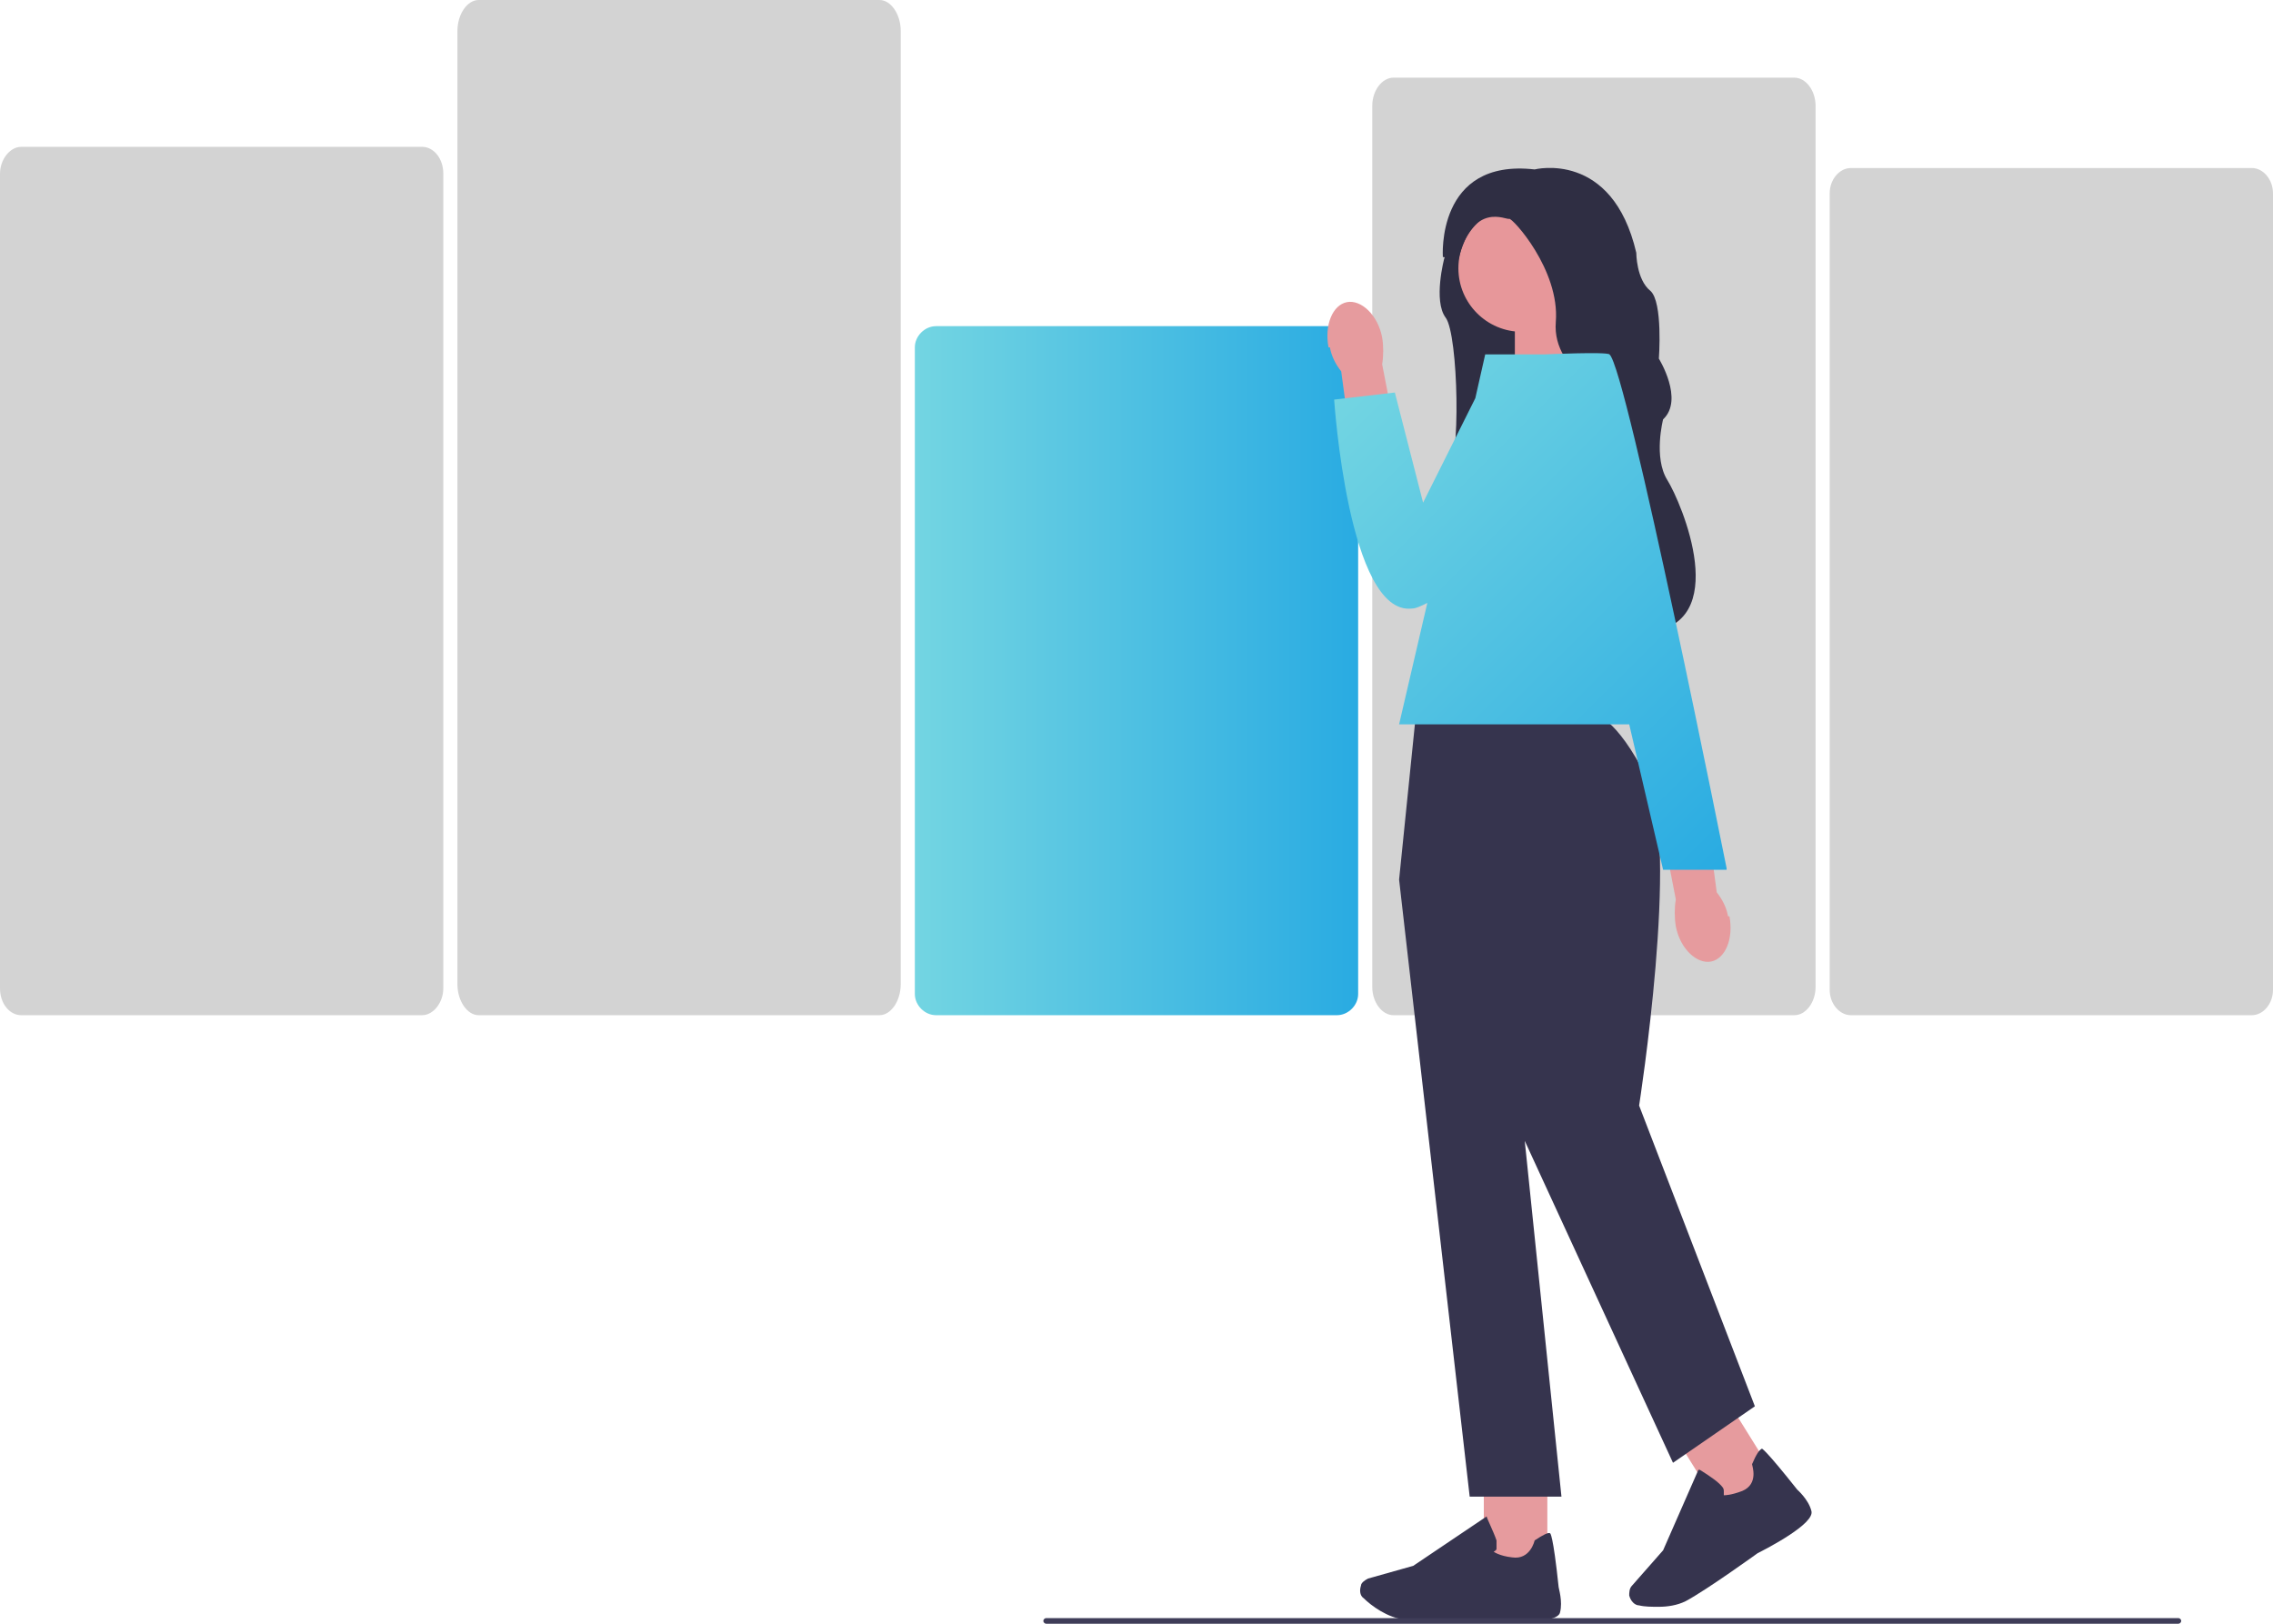 <?xml version="1.0" encoding="UTF-8"?>
<svg id="_レイヤー_1" data-name="レイヤー_1" xmlns="http://www.w3.org/2000/svg" version="1.1" xmlns:xlink="http://www.w3.org/1999/xlink" viewBox="0 0 161 115">
  <!-- Generator: Adobe Illustrator 29.8.1, SVG Export Plug-In . SVG Version: 2.1.1 Build 2)  -->
  <defs>
    <style>
      .st0 {
        fill: #e69b9e;
      }

      .st1 {
        fill: url(#_名称未設定グラデーション_2);
      }

      .st2 {
        fill: #2f2e43;
      }

      .st3 {
        fill: #36344e;
      }

      .st4 {
        fill: #d3d3d3;
      }

      .st5 {
        fill: #3f3d58;
      }

      .st6 {
        fill: #e7979a;
      }

      .st7 {
        fill: url(#_名称未設定グラデーション_21);
      }
    </style>
    <linearGradient id="_名称未設定グラデーション_2" data-name="名称未設定グラデーション 2" x1="64.8" y1="47.5" x2="96.2" y2="47.5" gradientUnits="userSpaceOnUse">
      <stop offset="0" stop-color="#73d5e2"/>
      <stop offset="1" stop-color="#29abe2"/>
    </linearGradient>
    <linearGradient id="_名称未設定グラデーション_21" data-name="名称未設定グラデーション 2" x1="95.6" y1="27.1" x2="126.1" y2="57.7" xlink:href="#_名称未設定グラデーション_2"/>
  </defs>
  <path class="st4" d="M29.9,71.9H1.5c-.8,0-1.5-.8-1.5-1.9V12.3c0-1,.7-1.9,1.5-1.9h28.4c.8,0,1.5.8,1.5,1.9v57.7c0,1-.7,1.9-1.5,1.9Z"/>
  <path class="st4" d="M62.3,71.9h-28.4c-.8,0-1.5-1-1.5-2.2V2.2c0-1.2.7-2.2,1.5-2.2h28.4c.8,0,1.5,1,1.5,2.2v67.5c0,1.2-.7,2.2-1.5,2.2Z"/>
  <path class="st1" d="M94.7,71.9h-28.4c-.8,0-1.5-.7-1.5-1.5V24.6c0-.8.7-1.5,1.5-1.5h28.4c.8,0,1.5.7,1.5,1.5v45.8c0,.8-.7,1.5-1.5,1.5Z"/>
  <path class="st4" d="M127.1,71.9h-28.4c-.8,0-1.5-.9-1.5-2V7.5c0-1.1.7-2,1.5-2h28.4c.8,0,1.5.9,1.5,2v62.4c0,1.1-.7,2-1.5,2Z"/>
  <path class="st4" d="M159.5,71.9h-28.4c-.8,0-1.5-.8-1.5-1.8V13.7c0-1,.7-1.8,1.5-1.8h28.4c.8,0,1.5.8,1.5,1.8v56.4c0,1-.7,1.8-1.5,1.8Z"/>
  <path class="st2" d="M103,16.2l3.1-2.4s3.5,1.1,3.6,1.1c0,0,5.4,12.4,5.4,12.4,0,0-13.6,7-12.6,6.3,1-.7.8-9.9-.1-11.1-.9-1.2-.1-4.2-.1-4.2l.9-2.1s0,0,0,0Z"/>
  <polygon class="st6" points="111.4 21.8 107.3 21.8 107.3 28.3 111.8 26.8 111.4 21.8"/>
  <circle class="st6" cx="107.8" cy="19" r="4.5"/>
  <path class="st2" d="M102.2,18.2l1.1.2c1-4.2,3.4-2.8,3.6-2.9s3.6,3.6,3.3,7.3c-.3,3.7,4.5,5.5,4.5,5.5,0,0,1.7,3.2.2,8.9-1.5,5.7,1.7,7.6,1.7,7.6,6.2-.5,2.5-9.2,1.5-10.8-1-1.6-.3-4.3-.3-4.3,1.5-1.4-.3-4.3-.3-4.3,0,0,.3-4-.6-4.8-1-.8-1-2.7-1-2.7-1.7-7.3-7.2-5.9-7.2-5.9-7-.8-6.5,6.2-6.5,6.2h0Z"/>
  <rect class="st0" x="105.1" y="104.3" width="4.5" height="6.4"/>
  <path class="st3" d="M100.7,114.7c-.5,0-.9,0-1.2,0-1.2-.1-2.4-1-2.9-1.5-.3-.2-.3-.6-.2-.9h0c0-.2.3-.4.5-.5l3.2-.9,5.2-3.5h0c0,.1.5,1.1.7,1.7,0,.2,0,.4,0,.6,0,.1-.2.2-.2.2,0,0,.4.3,1.3.4,1.3.2,1.6-1.2,1.6-1.2h0s0,0,0,0c.6-.4,1-.6,1.1-.5,0,0,.2,0,.6,3.8,0,.1.3,1,.1,1.8-.2.9-4.1.6-4.9.5,0,0-2.9.2-4.9.2Z"/>
  <rect class="st0" x="120.1" y="100" width="4.5" height="6.4" transform="translate(-36.1 80.4) rotate(-31.9)"/>
  <path class="st3" d="M117.5,113.8c-.5,0-1,0-1.4-.1-.3,0-.6-.3-.7-.7h0c0-.2,0-.5.2-.7l2.2-2.5,2.5-5.7h.1c0,0,1,.6,1.4,1,.2.2.3.3.3.5,0,.1,0,.2,0,.3.1,0,.5,0,1.3-.3,1.2-.5.7-1.8.7-1.9h0s0,0,0,0c.3-.7.5-1,.7-1.1,0,0,.2,0,2.5,2.9,0,0,.8.7,1,1.5.3.9-3.2,2.7-3.8,3,0,0-3.6,2.6-5.1,3.4-.6.3-1.3.4-1.9.4h0Z"/>
  <path class="st3" d="M113,50.5h-12.7l-1.2,11.8,5,43.7h6.5l-2.6-25.2,10.5,22.8,5.8-4-8.2-21.3s2.9-18.5.6-23.1-3.8-4.6-3.8-4.6Z"/>
  <path id="uuid-b13828aa-7dbb-4654-a51f-7f6b6cc292f7-530" class="st0" d="M94.1,24.6c-.3-1.6.3-3,1.3-3.2,1-.2,2.2.9,2.5,2.5.1.6.1,1.3,0,1.9l1.3,6.7-3.3.5-.9-6.7c-.4-.5-.7-1.1-.8-1.7h0Z"/>
  <path id="uuid-fc7bb237-60d5-4a24-8159-aaf6584accef-531" class="st0" d="M122.5,64.9c.3,1.6-.3,3-1.3,3.2-1,.2-2.2-.9-2.5-2.5-.1-.6-.1-1.3,0-1.9l-1.3-6.7,3.3-.5.9,6.7c.4.5.7,1.1.8,1.7,0,0,0,0,0,0h0Z"/>
  <path class="st7" d="M122.3,61.5s-7.1-35.5-8.3-36.4c-.2-.2-4.6,0-4.6,0h-4.2l-.7,3.1-3.7,7.4-2-7.8-4.3.5s1,15.3,5.5,14.8c.3,0,.7-.2,1.1-.4l-2,8.6h16.3l2.4,10.3h4.5Z"/>
  <path class="st5" d="M73.9,114.8c0,.1.1.2.2.2h80.2c.1,0,.2-.1.2-.2s-.1-.2-.2-.2h-80.2c-.1,0-.2.1-.2.2h0Z"/>
</svg>